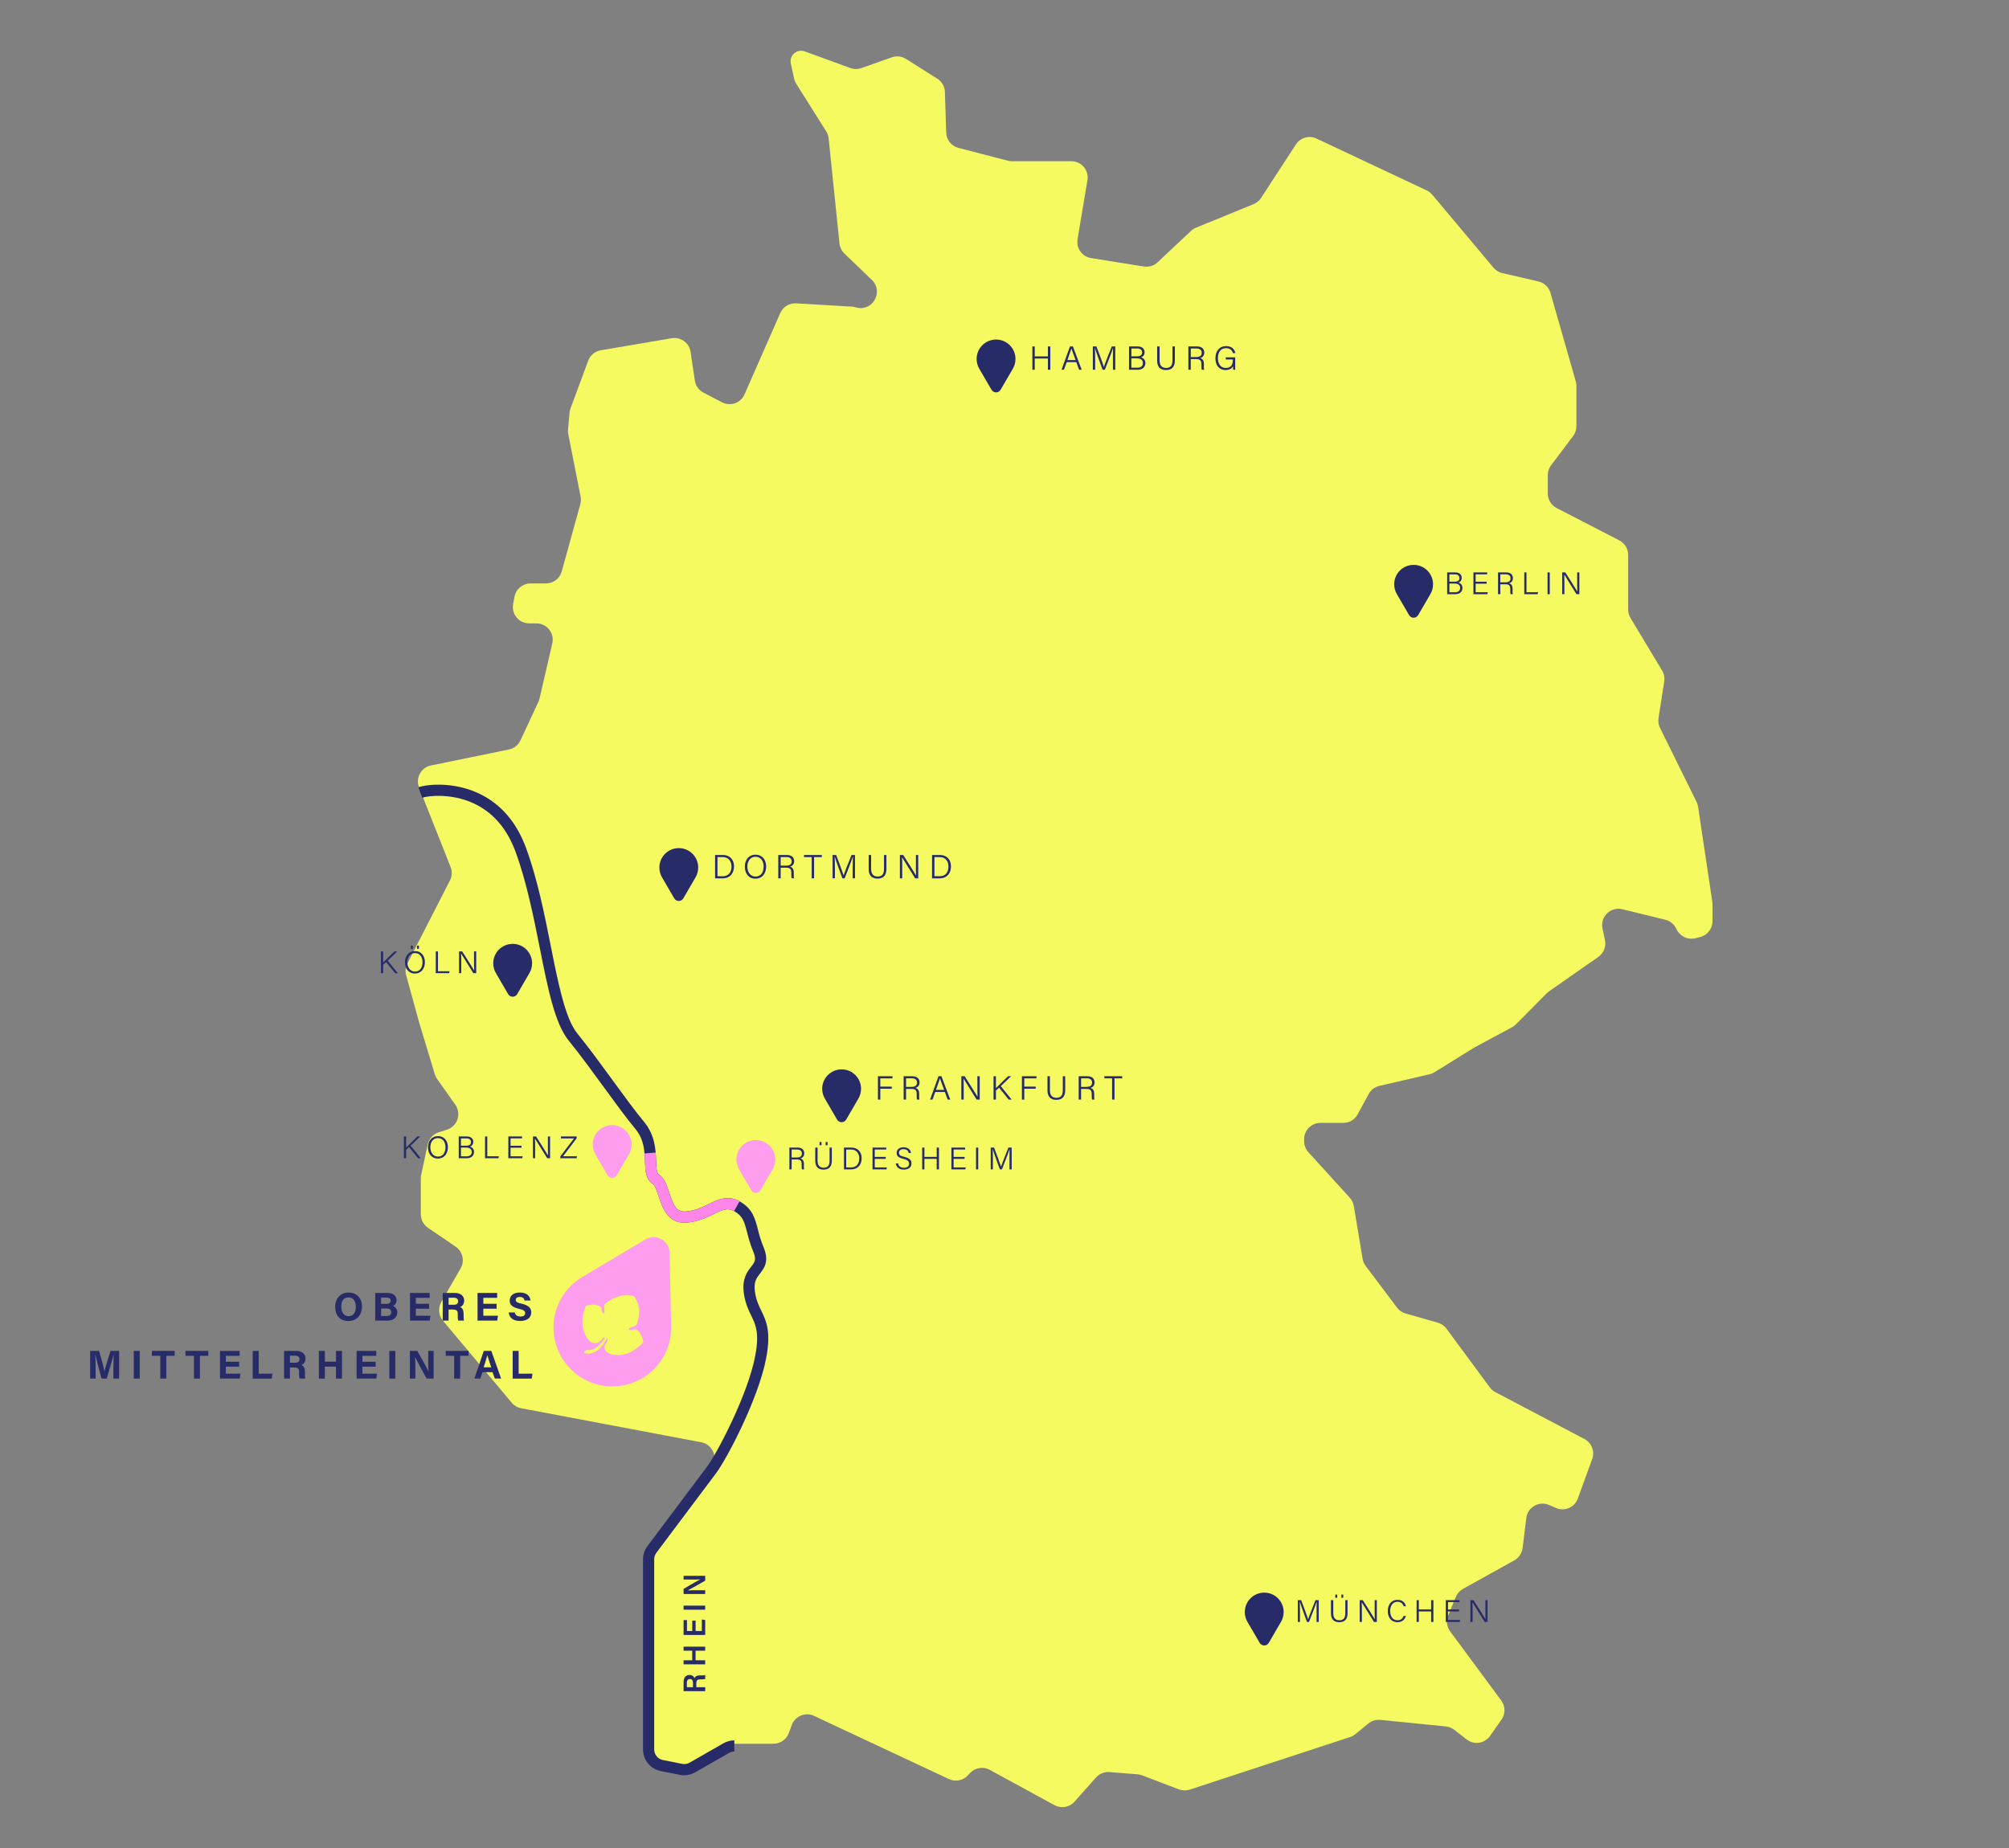 <?xml version="1.0" encoding="UTF-8"?> <svg xmlns="http://www.w3.org/2000/svg" xmlns:xlink="http://www.w3.org/1999/xlink" id="Ebene_1" version="1.1" viewBox="0 0 901 829"><rect x="0" y="0" width="901" height="829" fill="#808080" stroke="none"/><defs><style> .st0 { fill: none; } .st1 { isolation: isolate; } .st2 { fill: #f5fa60; } .st3 { clip-path: url(#clippath-1); } .st4 { fill: #fd86e8; } .st5 { fill: #fe9ded; } .st6 { fill: #272b68; } .st7 { clip-path: url(#clippath); } </style><clipPath id="clippath"><rect class="st0" x="265.82" y="504.68" width="17.43" height="23.7"></rect></clipPath><clipPath id="clippath-1"><rect class="st0" x="330.27" y="511.38" width="17.43" height="23.7"></rect></clipPath></defs><g id="Karte"><path class="st2" d="M198.61,592.36l30.87,36.82c1.09,1.3,2.59,2.18,4.25,2.49l80.77,15.26c5.33,1.01,7.75,7.25,4.5,11.59l-26.65,35.52c-.95,1.27-1.46,2.81-1.46,4.39v85.32c0,3.49,2.46,6.5,5.89,7.18l8.67,1.73c1.74.35,3.54.05,5.08-.83l15.17-8.7c1.11-.64,2.36-.97,3.64-.97h17.54c3.05,0,5.78-1.89,6.85-4.74l1.4-3.71c1.5-3.99,6.09-5.86,9.96-4.05l60.5,28.34c2.89,1.35,6.33.68,8.49-1.67l.92-1c2.28-2.47,5.94-3.08,8.89-1.47l29.02,15.84c2.99,1.63,6.72.99,8.98-1.56l9.64-10.84c1.53-1.72,3.77-2.62,6.06-2.44l12.57,1c.69.06,1.37.21,2.02.46l16.51,6.29c1.57.6,3.29.64,4.89.12l71.92-23.58c.86-.28,1.66-.72,2.36-1.29l5.84-4.79c1.5-1.23,3.44-1.82,5.37-1.62l29.38,2.94c1.37.14,2.68.66,3.77,1.51l5.54,4.32c3.3,2.57,8.08,1.86,10.49-1.56l5.15-7.32c1.81-2.58,1.77-6.03-.1-8.56l-22.94-31.04c-1.52-2.06-1.86-4.77-.88-7.14l3.42-8.29c.63-1.53,1.76-2.8,3.21-3.61l23.04-12.81c2.04-1.14,3.42-3.18,3.71-5.5l1.67-13.51c.6-4.84,5.68-7.76,10.16-5.83l3.16,1.36c3.87,1.66,8.33-.27,9.77-4.22l6.45-17.73c1.25-3.44-.23-7.27-3.47-8.98l-39.98-21.06c-.98-.51-1.82-1.24-2.48-2.13l-19.42-26.3c-.96-1.3-2.32-2.24-3.87-2.69l-14.49-4.15c-1.53-.44-2.88-1.36-3.83-2.64l-14.04-18.67c-.71-.94-1.18-2.03-1.37-3.19l-3.96-23.69c-.23-1.39-.86-2.68-1.8-3.72l-18.58-20.44c-1.23-1.35-1.9-3.1-1.9-4.93v-.88c0-4.04,3.28-7.32,7.32-7.32h10.25c2.69,0,5.16-1.47,6.44-3.83l4.94-9.12c1-1.85,2.74-3.17,4.79-3.65l22.48-5.19c.78-.18,1.53-.49,2.21-.91l17.69-10.97c.13-.08.25-.15.38-.22l16.76-9.03c.64-.34,1.22-.78,1.73-1.29l13.82-13.93c.31-.31.65-.59,1.01-.85l22.13-15.46c2.41-1.68,3.58-4.65,2.97-7.52l-1.11-5.23c-1.12-5.28,3.66-9.91,8.9-8.63l19.29,4.72c2.05.5,3.79,1.87,4.76,3.74l.43.82c1.57,3.03,5.03,4.58,8.34,3.72l2.14-.56c3.23-.84,5.48-3.75,5.48-7.09v-7.58c0-.36-.03-.72-.08-1.08l-6.39-42.68c-.11-.75-.34-1.48-.68-2.16l-16.39-33.21c-.67-1.35-.9-2.87-.67-4.36l2.56-16.46c.26-1.69-.08-3.43-.96-4.9l-14.17-23.56c-.69-1.14-1.05-2.44-1.05-3.77v-24.53c0-2.74-1.53-5.25-3.96-6.51l-28.12-14.52c-2.43-1.26-3.96-3.77-3.96-6.51v-8.26c0-1.59.52-3.14,1.48-4.41l9.87-13.09c.96-1.27,1.48-2.82,1.48-4.41v-18.12c0-.68-.1-1.36-.28-2.01l-11.35-39.7c-.73-2.56-2.8-4.52-5.39-5.12l-16.2-3.74c-1.55-.36-2.94-1.21-3.96-2.43l-27.47-32.74c-.68-.81-1.53-1.47-2.49-1.92l-49.4-23.25c-3.31-1.56-7.26-.44-9.25,2.63l-15.62,23.99c-.81,1.25-1.98,2.22-3.36,2.78l-25.83,10.57c-.83.34-1.59.83-2.24,1.44l-14.97,14.07c-1.65,1.55-3.93,2.25-6.17,1.9l-23.67-3.78c-4.01-.64-6.74-4.43-6.07-8.44l4.43-26.48c.75-4.46-2.69-8.53-7.22-8.53h-26.69c-.62,0-1.24-.08-1.84-.24l-22.11-5.74c-3.14-.82-5.37-3.61-5.48-6.85l-.58-18.22c-.08-2.43-1.35-4.66-3.4-5.95l-14.06-8.89c-1.9-1.2-4.24-1.46-6.36-.71l-13.63,4.83c-1.6.57-3.35.56-4.95-.02l-20.46-7.46c-3.5-1.28-7.03,1.81-6.24,5.45l1.46,6.71c.18.83.5,1.62.96,2.34l13.45,21.37c.6.95.97,2.03,1.09,3.15l4.86,47.11c.18,1.72.96,3.32,2.2,4.52l12.32,11.86c5.55,5.34.15,14.53-7.22,12.28h0c-.55-.17-1.13-.27-1.71-.31l-25.01-1.48c-3.06-.18-5.9,1.56-7.14,4.36l-16.03,36.49c-1.71,3.88-6.34,5.51-10.1,3.54l-8.33-4.36c-2.07-1.09-3.51-3.1-3.85-5.41l-1.9-12.82c-.6-4.06-4.42-6.83-8.47-6.15l-31.81,5.4c-2.58.44-4.73,2.22-5.64,4.67l-7.93,21.39c-.22.6-.37,1.23-.43,1.87l-.7,7.57c-.06.7-.03,1.4.11,2.09l5.54,28.06c.22,1.12.18,2.27-.13,3.37l-8.34,30.19c-.88,3.17-3.76,5.37-7.06,5.37h-6.92c-3.53,0-6.56,2.52-7.2,5.99l-.61,3.28c-.83,4.5,2.62,8.65,7.2,8.65h3.23c4.71,0,8.19,4.38,7.13,8.97l-5.72,24.75c-.11.5-.28.98-.5,1.44l-8.07,17.33c-.98,2.1-2.9,3.62-5.17,4.08l-34.95,7.16c-4.46.91-7.02,5.64-5.34,9.87l14.14,35.68c.78,1.96.67,4.16-.29,6.04l-19.09,37.26c-.84,1.63-1.03,3.51-.54,5.28l5.88,21.38,6.96,23c.23.75.57,1.46,1.03,2.1l8.16,11.56c2.85,4.04.96,9.69-3.75,11.2l-3.7,1.18c-2.5.8-4.38,2.88-4.93,5.44l-2.93,13.71c-.11.5-.16,1.02-.16,1.53v16.09c0,2.42,1.2,4.69,3.2,6.05l12.44,8.48c3.16,2.15,4.13,6.38,2.23,9.69l-8.69,15.15c-1.53,2.66-1.23,5.99.74,8.35h0l-.04-.02Z"></path><path class="st6" d="M306.88,796.31c-.64,0-1.29-.06-1.93-.19l-8.67-1.73c-4.58-.91-7.9-4.96-7.9-9.63v-85.32c0-2.11.7-4.21,1.96-5.9l26.65-35.52c4.84-6.46,18.4-32.56,21.67-49.61,2.02-10.52.27-14.12-1.75-18.3-1.25-2.56-2.66-5.47-3.3-9.95-.94-6.55,1.51-9.7,3.29-12,1.62-2.09,2.43-3.14.92-6.77-1.41-3.37-2.14-6.21-2.79-8.72-1.21-4.68-1.88-7.25-5.8-9.43-2.88-1.6-5.03-.68-9.26,1.38-3.1,1.51-6.96,3.39-11.95,3.78-8.54.68-10.99-6.8-12.61-11.74-.75-2.3-1.61-4.91-2.69-5.63-3.19-2.13-3.33-6-3.47-10.09-.16-4.61-.35-9.83-4.33-14.61-4.02-4.83-8.81-11.4-13.87-18.35-5.28-7.24-10.73-14.73-16.03-21.25-6.19-7.62-9.3-23.27-12.91-41.39-2.78-13.95-5.92-29.76-10.91-43.31-3.84-10.43-10.2-17.74-18.89-21.74-9.95-4.57-20.44-3.37-22.93-2.45l-1.74-4.69c3.66-1.36,15.48-2.6,26.77,2.59,9.94,4.57,17.17,12.83,21.49,24.55,5.13,13.92,8.31,29.93,11.12,44.06,3.33,16.74,6.48,32.55,11.89,39.21,5.38,6.62,10.87,14.16,16.19,21.45,5.02,6.89,9.75,13.39,13.67,18.09,5.08,6.09,5.31,12.77,5.48,17.64.1,2.9.19,5.4,1.25,6.11,2.52,1.68,3.57,4.87,4.67,8.23,1.93,5.89,3.29,8.62,7.48,8.31,4.04-.31,7.14-1.82,10.14-3.29,4.22-2.06,8.59-4.19,13.87-1.25,5.8,3.22,6.92,7.54,8.22,12.55.61,2.35,1.3,5.01,2.57,8.05,2.63,6.32.3,9.33-1.58,11.76-1.57,2.03-2.93,3.78-2.29,8.23.53,3.71,1.65,6.02,2.84,8.47,2.21,4.56,4.5,9.27,2.17,21.42-3.47,18.03-17.39,44.74-22.58,51.66l-26.65,35.52c-.62.83-.96,1.86-.96,2.89v85.32c0,2.29,1.63,4.28,3.88,4.73l8.67,1.73c1.14.23,2.33.03,3.34-.54l15.17-8.7c1.48-.85,3.17-1.3,4.88-1.3v5c-.84,0-1.67.22-2.4.64l-15.17,8.7c-1.5.86-3.18,1.3-4.88,1.3v.03Z"></path><path class="st4" d="M306.99,548.43c-7.71,0-10.02-7.05-11.58-11.78-.75-2.3-1.61-4.91-2.69-5.63-3.19-2.13-3.33-6-3.47-10.09-.04-1.14-.08-2.33-.18-3.54l4.98-.42c.11,1.34.16,2.58.2,3.79.1,2.9.19,5.4,1.25,6.11,2.52,1.68,3.57,4.87,4.67,8.23,1.93,5.89,3.29,8.62,7.48,8.31,4.04-.31,7.14-1.82,10.14-3.29,4.22-2.06,8.59-4.19,13.87-1.25l-2.43,4.37c-2.88-1.6-5.03-.68-9.26,1.38-3.1,1.51-6.96,3.39-11.95,3.78-.36.03-.7.04-1.04.04h0Z"></path></g><g id="Gruppe_416"><path id="Pfad_108" class="st5" d="M251.54,582.71c-7.06,12.74-2.46,28.8,10.29,35.86,12.74,7.06,28.8,2.46,35.86-10.29,2.33-4.2,3.47-8.96,3.29-13.76h0l-.7-32.61c-.08-3.94-3.35-7.06-7.29-6.98-1.23.03-2.44.37-3.5,1l-28.03,16.69h0c-4.17,2.39-7.6,5.88-9.93,10.09"></path><path id="Pfad_109" class="st2" d="M286.01,596.74c-.47-.44-1.14-.59-1.76-.4-1.12.36-1.95.36-2.23-.08-.32-.6,1.28-.84,2.95-1.67.35-.17.61-.47.72-.84.72-2.71,2.43-6.82-1.32-12.28-5.5-1.67-10.17,1.16-12.6,2.99-.52.38-.82.99-.8,1.64.04,1.67.4,3.07-.24,2.99-.56-.04-.96-1-1.08-2.35-.05-.37-.29-.69-.64-.84-1.99-.85-4.23-.9-6.26-.16,0,0-2.99,6.34-.68,12,.55,1.48,1.4,2.83,2.51,3.95,1.49,1.22,3.68,1.01,4.91-.47.06-.07.11-.14.16-.21.27-.45.66-.82,1.12-1.08.18-.1.39-.15.6-.12-1.6,2.83-4.47,6.14-7.82,5.74-.52.04-1.6.2-1.56,1.28v.08c4.63,1.36,8.49-2.87,10.29-6.78.1.1.17.22.2.36.05.87-.27,1.72-.88,2.35-.76,1-.68,2.41.2,3.31,1,.96,2.79,1.83,6.22,1.64,6.1-.36,10.49-5.78,10.49-5.78-.23-1.99-1.11-3.84-2.51-5.27"></path></g><g id="Oberes_Mittelrheintal" class="st1"><g class="st1"><path class="st6" d="M162.34,586.11c0,3.46-2.07,6.43-6.1,6.43s-5.94-2.83-5.94-6.39,2.25-6.37,6.1-6.37c3.64,0,5.94,2.54,5.94,6.34h0ZM153.07,586.09c0,2.43,1.06,4.27,3.26,4.27,2.39,0,3.24-2,3.24-4.21,0-2.36-.97-4.2-3.28-4.2s-3.22,1.73-3.22,4.14Z"></path><path class="st6" d="M168.28,579.96h5.42c3.01,0,4.14,1.55,4.14,3.17,0,1.4-.74,2.3-1.58,2.68.85.32,1.94,1.21,1.94,2.84,0,2.12-1.67,3.71-4.3,3.71h-5.62v-12.41h0ZM173.39,584.85c1.28,0,1.8-.58,1.8-1.46s-.68-1.37-1.71-1.37h-2.58v2.83h2.49ZM170.91,590.29h2.43c1.46,0,2.11-.61,2.11-1.73,0-1.01-.65-1.64-2.12-1.64h-2.41v3.37h0Z"></path><path class="st6" d="M192.44,587.01h-5.94v3.15h6.55l-.32,2.2h-8.84v-12.41h8.8v2.2h-6.19v2.65h5.94v2.21h0Z"></path><path class="st6" d="M201.18,587.39v4.97h-2.63v-12.41h5.46c2.7,0,4.16,1.48,4.16,3.4,0,1.66-.9,2.56-1.8,2.94.61.23,1.55.86,1.55,3.1v.61c0,.83,0,1.78.18,2.36h-2.56c-.22-.54-.25-1.48-.25-2.79v-.18c0-1.35-.34-2-2.34-2h-1.77ZM201.18,585.25h2.25c1.46,0,2.04-.56,2.04-1.58s-.67-1.58-1.98-1.58h-2.3v3.17h0Z"></path><path class="st6" d="M222.71,587.01h-5.94v3.15h6.55l-.32,2.2h-8.84v-12.41h8.8v2.2h-6.19v2.65h5.94v2.21h0Z"></path><path class="st6" d="M230.86,588.72c.29,1.24,1.17,1.8,2.61,1.8s2.05-.58,2.05-1.48c0-1.03-.59-1.46-2.72-1.95-3.38-.79-4.21-2.03-4.21-3.71,0-2.16,1.62-3.62,4.55-3.62,3.29,0,4.61,1.76,4.79,3.58h-2.7c-.14-.77-.56-1.6-2.16-1.6-1.1,0-1.75.45-1.75,1.33s.52,1.22,2.54,1.67c3.6.86,4.39,2.2,4.39,3.96,0,2.25-1.71,3.82-4.99,3.82s-4.83-1.55-5.11-3.82h2.7v.02Z"></path></g><g class="st1"><path class="st6" d="M50.85,613.7c0-2.11.04-4.48.09-5.89h-.09c-.58,2.54-1.82,6.66-3.01,10.55h-2.29c-.92-3.4-2.2-8.1-2.74-10.59h-.09c.11,1.46.16,4.01.16,6.14v4.45h-2.45v-12.41h4c.97,3.24,2.05,7.31,2.43,9.15h.02c.31-1.62,1.66-5.98,2.7-9.15h3.85v12.41h-2.59v-4.66h.01Z"></path><path class="st6" d="M62.67,605.96v12.41h-2.68v-12.41h2.68Z"></path><path class="st6" d="M71.89,608.15h-3.78v-2.2h10.23v2.2h-3.76v10.21h-2.68v-10.21h0Z"></path><path class="st6" d="M86.97,608.15h-3.78v-2.2h10.23v2.2h-3.76v10.21h-2.68v-10.21h0Z"></path><path class="st6" d="M107.22,613.01h-5.94v3.15h6.55l-.32,2.2h-8.84v-12.41h8.8v2.2h-6.19v2.65h5.94v2.21h0Z"></path><path class="st6" d="M113.34,605.96h2.68v10.21h6.19l-.31,2.2h-8.57v-12.41h0Z"></path><path class="st6" d="M130.03,613.39v4.97h-2.63v-12.41h5.46c2.7,0,4.16,1.48,4.16,3.4,0,1.66-.9,2.56-1.8,2.94.61.23,1.55.86,1.55,3.1v.61c0,.83,0,1.78.18,2.36h-2.56c-.22-.54-.25-1.48-.25-2.79v-.18c0-1.35-.34-2-2.34-2h-1.77ZM130.03,611.25h2.25c1.46,0,2.04-.56,2.04-1.58s-.67-1.58-1.98-1.58h-2.3v3.17h0Z"></path><path class="st6" d="M143.01,605.96h2.68v4.83h5v-4.83h2.68v12.41h-2.68v-5.37h-5v5.37h-2.68v-12.41Z"></path><path class="st6" d="M168.48,613.01h-5.94v3.15h6.55l-.32,2.2h-8.84v-12.41h8.8v2.2h-6.19v2.65h5.94v2.21h0Z"></path><path class="st6" d="M177.28,605.96v12.41h-2.68v-12.41h2.68Z"></path><path class="st6" d="M183.83,618.36v-12.41h3.33c1.55,2.77,4.41,7.81,4.99,9.16h.04c-.14-1.3-.14-3.46-.14-5.49v-3.67h2.43v12.41h-3.15c-1.33-2.43-4.5-8.19-5.13-9.63h-.04c.09,1.08.13,3.64.13,5.85v3.78h-2.46Z"></path><path class="st6" d="M203.68,608.15h-3.78v-2.2h10.23v2.2h-3.76v10.21h-2.68v-10.21h-.01Z"></path><path class="st6" d="M216.36,615.5l-.95,2.86h-2.65l4.21-12.41h3.37l4.41,12.41h-2.83l-1.03-2.86h-4.54,0ZM220.32,613.3c-.88-2.63-1.44-4.3-1.75-5.42h-.02c-.31,1.22-.92,3.17-1.62,5.42h3.39Z"></path><path class="st6" d="M229.93,605.96h2.68v10.21h6.19l-.31,2.2h-8.57v-12.41h.01Z"></path></g></g><g id="Gruppe_411"><g class="st7"><g id="Gruppe_222-2"><path id="Pfad_108-2" class="st5" d="M283.25,513.39c0-4.81-3.9-8.72-8.71-8.72s-8.72,3.9-8.72,8.71c0,1.59.43,3.15,1.25,4.51h0l5.43,9.31c.65,1.12,2.1,1.51,3.22.85.35-.21.65-.5.85-.85l5.42-9.31h0c.82-1.36,1.25-2.91,1.25-4.5"></path></g></g></g><g id="Koblenz" class="st1"><g class="st1"><path class="st6" d="M181.14,509.75h.99v4.96c.76-.76,3.42-3.31,5.07-4.96h1.27l-4.3,4.15,4.54,5.63h-1.23l-4.02-4.99-1.33,1.19v3.8h-.99v-9.78h0Z"></path><path class="st6" d="M200.87,514.57c0,2.69-1.47,5.1-4.51,5.1-2.82,0-4.41-2.23-4.41-5.03s1.58-5.03,4.51-5.03c2.72,0,4.41,2.09,4.41,4.96h0ZM193,514.6c0,2.19,1.18,4.19,3.4,4.19,2.41,0,3.4-1.98,3.4-4.19s-1.12-4.1-3.39-4.1-3.42,1.95-3.42,4.1h.01Z"></path><path class="st6" d="M205.75,509.75h3.57c1.95,0,2.94,1.04,2.94,2.42,0,1.15-.69,1.89-1.46,2.13.69.21,1.79.9,1.79,2.38,0,1.91-1.44,2.84-3.21,2.84h-3.64v-9.78h.01ZM209.07,513.9c1.57,0,2.17-.6,2.17-1.65,0-.92-.66-1.62-1.92-1.62h-2.59v3.28h2.34ZM206.73,518.66h2.61c1.26,0,2.23-.62,2.23-1.95,0-1.16-.74-1.96-2.56-1.96h-2.27v3.91h0Z"></path><path class="st6" d="M217.53,509.75h1v8.89h5.18l-.15.88h-6.02v-9.78h0Z"></path><path class="st6" d="M233.9,514.82h-4.93v3.82h5.41l-.14.88h-6.26v-9.78h6.16v.88h-5.17v3.31h4.93v.88h0Z"></path><path class="st6" d="M239.02,519.53v-9.78h1.39c1.47,2.33,4.8,7.51,5.39,8.57h0c-.08-1.34-.07-2.83-.07-4.43v-4.15h.97v9.78h-1.29c-1.39-2.2-4.8-7.68-5.46-8.77h-.03c.07,1.2.07,2.75.07,4.51v4.26h-.98Z"></path><path class="st6" d="M251.28,518.73l6.16-8.1h-5.86v-.88h7.02v.84l-6.09,8.05h6.25l-.15.88h-7.33v-.8h0Z"></path></g></g><g id="Gruppe_413"><g class="st3"><g id="Gruppe_222-3"><path id="Pfad_108-3" class="st5" d="M347.7,520.09c0-4.81-3.9-8.72-8.71-8.72s-8.72,3.9-8.72,8.71c0,1.59.43,3.15,1.25,4.51h0l5.43,9.31c.65,1.12,2.1,1.51,3.22.85.35-.21.65-.5.85-.85l5.42-9.31h0c.82-1.36,1.25-2.91,1.25-4.5"></path></g></g></g><g id="Rüdesheim" class="st1"><g class="st1"><path class="st6" d="M355.04,520.07v4.45h-1.01v-9.78h3.66c1.96,0,3,1.06,3,2.59,0,1.26-.73,2.04-1.75,2.3.91.22,1.6.85,1.6,2.54v.39c0,.67-.06,1.57.13,1.96h-.99c-.18-.42-.15-1.19-.15-2.07v-.22c0-1.51-.43-2.16-2.26-2.16h-2.23ZM355.04,519.2h2.26c1.61,0,2.34-.6,2.34-1.81,0-1.13-.73-1.78-2.16-1.78h-2.44v3.59Z"></path><path class="st6" d="M366.66,514.75v5.91c0,2.47,1.37,3.11,2.7,3.11,1.55,0,2.69-.67,2.69-3.11v-5.91h1.01v5.86c0,3.11-1.68,4.03-3.73,4.03s-3.7-1.01-3.7-3.92v-5.97h1.03ZM367.56,513.68v-1.44h.87v1.44h-.87ZM370.29,513.68v-1.44h.85v1.44h-.85Z"></path><path class="st6" d="M378.51,514.75h3.36c2.7,0,4.57,1.88,4.57,4.79s-1.82,4.99-4.59,4.99h-3.33v-9.78h-.01ZM379.5,523.64h2.23c2.45,0,3.64-1.74,3.64-4.06,0-2.05-1.08-3.95-3.64-3.95h-2.23v8.01Z"></path><path class="st6" d="M397.24,519.82h-4.93v3.82h5.41l-.14.88h-6.26v-9.78h6.16v.88h-5.17v3.31h4.93v.88h0Z"></path><path class="st6" d="M402.77,521.85c.28,1.25,1.11,1.96,2.63,1.96,1.67,0,2.31-.81,2.31-1.82s-.48-1.67-2.55-2.17c-2.17-.55-3.03-1.26-3.03-2.66s1-2.55,3.14-2.55,3.17,1.33,3.29,2.56h-1.02c-.21-.97-.83-1.71-2.31-1.71-1.32,0-2.04.6-2.04,1.62s.6,1.39,2.37,1.82c2.77.69,3.22,1.78,3.22,3,0,1.5-1.11,2.73-3.43,2.73-2.45,0-3.42-1.39-3.61-2.79h1.04-.01Z"></path><path class="st6" d="M413.59,514.75h.99v4.17h5.52v-4.17h1.01v9.78h-1.01v-4.72h-5.52v4.72h-.99v-9.78h0Z"></path><path class="st6" d="M432.61,519.82h-4.93v3.82h5.41l-.14.88h-6.26v-9.78h6.16v.88h-5.17v3.31h4.93v.88h0Z"></path><path class="st6" d="M438.72,514.75v9.78h-.99v-9.78h.99Z"></path><path class="st6" d="M452.73,520.18c0-1.88.01-3.71.06-4.72h-.04c-.41,1.44-2.21,5.98-3.4,9.06h-.92c-.9-2.44-2.76-7.51-3.21-9.08h-.03c.07,1.12.1,3.36.1,5.03v4.05h-.97v-9.78h1.5c1.23,3.21,2.77,7.38,3.12,8.54h.03c.22-.81,2.02-5.42,3.29-8.54h1.46v9.78h-.98v-4.34h0Z"></path></g></g><g id="Rhein" class="st1"><g class="st1"><path class="st6" d="M312.26,756.79h4.01v1.79h-9.69v-4.1c0-2.07,1.13-3.18,2.65-3.18,1.27,0,2,.71,2.28,1.5.18-.59.71-1.3,2.44-1.3h.45c.66,0,1.44,0,1.88-.14v1.74c-.42.17-1.16.18-2.14.18h-.17c-1.16,0-1.69.31-1.69,1.93v1.58h-.02ZM310.79,756.79v-1.88c0-1.26-.48-1.76-1.39-1.76s-1.36.56-1.36,1.69v1.95h2.75Z"></path><path class="st6" d="M306.57,746.54v-1.82h3.88v-4.3h-3.88v-1.81h9.69v1.81h-4.31v4.3h4.31v1.82h-9.69Z"></path><path class="st6" d="M311.97,726.91v4.69h2.8v-5.17l1.5.22v6.72h-9.69v-6.68h1.51v4.9h2.38v-4.69h1.5Z"></path><path class="st6" d="M306.57,720.21h9.69v1.82h-9.69v-1.82Z"></path><path class="st6" d="M316.27,714.99h-9.69v-2.3c2.21-1.27,6.44-3.78,7.49-4.26h0c-1.09.08-2.72.08-4.3.08h-3.19v-1.67h9.69v2.16c-1.96,1.13-6.71,3.84-7.82,4.37h0c.94-.06,2.8-.07,4.55-.07h3.26v1.68h.01Z"></path></g></g><g id="Gruppe_413-2"><g id="Gruppe_222-3-2"><path id="Pfad_108-3-2" class="st6" d="M238.64,432.09c0-4.81-3.9-8.72-8.71-8.72s-8.72,3.9-8.72,8.71c0,1.59.43,3.15,1.25,4.51h0l5.43,9.31c.65,1.12,2.1,1.51,3.22.85.35-.21.65-.5.85-.85l5.42-9.31h0c.82-1.36,1.25-2.91,1.25-4.5"></path></g></g><g id="Rüdesheim-2" class="st1"><g class="st1"><path class="st6" d="M170.83,426.75h1v4.96c.76-.76,3.42-3.31,5.07-4.96h1.28l-4.3,4.15,4.54,5.63h-1.23l-4.02-4.99-1.33,1.19v3.8h-1v-9.78h0Z"></path><path class="st6" d="M190.56,431.57c0,2.69-1.47,5.1-4.51,5.1-2.82,0-4.41-2.23-4.41-5.03s1.58-5.03,4.51-5.03c2.72,0,4.41,2.09,4.41,4.96ZM182.69,431.6c0,2.19,1.18,4.19,3.4,4.19,2.41,0,3.4-1.98,3.4-4.19s-1.12-4.1-3.39-4.1-3.42,1.95-3.42,4.1h.01ZM184.3,425.6v-1.44h.87v1.44h-.87ZM187.03,425.6v-1.44h.85v1.44h-.85Z"></path><path class="st6" d="M195.44,426.75h.99v8.89h5.18l-.15.88h-6.02v-9.78h0Z"></path><path class="st6" d="M205.89,436.53v-9.78h1.39c1.47,2.33,4.8,7.51,5.39,8.57h0c-.08-1.34-.07-2.83-.07-4.43v-4.15h.97v9.78h-1.29c-1.39-2.2-4.8-7.68-5.46-8.77h-.03c.07,1.2.07,2.75.07,4.51v4.26h-.98Z"></path></g></g><g id="Gruppe_413-3"><g id="Gruppe_222-3-3"><path id="Pfad_108-3-3" class="st6" d="M642.7,262.09c0-4.81-3.9-8.72-8.71-8.72s-8.72,3.9-8.72,8.71c0,1.59.43,3.15,1.25,4.51h0l5.43,9.31c.65,1.12,2.1,1.51,3.22.85.35-.21.65-.5.85-.85l5.42-9.31h0c.82-1.36,1.25-2.91,1.25-4.5"></path></g></g><g id="Rüdesheim-3" class="st1"><g class="st1"><path class="st6" d="M649.04,256.75h3.57c1.95,0,2.94,1.04,2.94,2.42,0,1.15-.69,1.89-1.46,2.13.69.21,1.79.9,1.79,2.38,0,1.91-1.44,2.84-3.21,2.84h-3.64v-9.78h.01ZM652.36,260.9c1.57,0,2.17-.6,2.17-1.65,0-.92-.66-1.62-1.92-1.62h-2.59v3.28h2.34ZM650.02,265.66h2.61c1.26,0,2.23-.62,2.23-1.95,0-1.16-.74-1.96-2.56-1.96h-2.27v3.91h0Z"></path><path class="st6" d="M666.73,261.82h-4.93v3.82h5.41l-.14.88h-6.26v-9.78h6.16v.88h-5.17v3.31h4.93v.88h0Z"></path><path class="st6" d="M672.86,262.07v4.45h-1.01v-9.78h3.66c1.96,0,3,1.06,3,2.59,0,1.26-.73,2.04-1.75,2.3.91.22,1.6.85,1.6,2.54v.39c0,.67-.06,1.57.13,1.96h-.99c-.18-.42-.15-1.19-.15-2.07v-.22c0-1.51-.43-2.16-2.26-2.16h-2.23ZM672.86,261.2h2.26c1.61,0,2.34-.6,2.34-1.81,0-1.13-.73-1.78-2.16-1.78h-2.44v3.59h0Z"></path><path class="st6" d="M683.6,256.75h1v8.89h5.18l-.15.88h-6.02v-9.78h0Z"></path><path class="st6" d="M695.04,256.75v9.78h-.99v-9.78h.99Z"></path><path class="st6" d="M700.62,266.53v-9.78h1.39c1.47,2.33,4.8,7.51,5.39,8.57h.01c-.08-1.34-.07-2.83-.07-4.43v-4.15h.97v9.78h-1.29c-1.39-2.2-4.8-7.68-5.46-8.77h-.03c.07,1.2.07,2.75.07,4.51v4.26h-.98Z"></path></g></g><g id="Gruppe_413-4"><g id="Gruppe_222-3-4"><path id="Pfad_108-3-4" class="st6" d="M575.7,723.09c0-4.81-3.9-8.72-8.71-8.72s-8.72,3.9-8.72,8.71c0,1.59.43,3.15,1.25,4.51h0l5.43,9.31c.65,1.12,2.1,1.51,3.22.85.35-.21.65-.5.85-.85l5.42-9.31h0c.82-1.36,1.25-2.91,1.25-4.5"></path></g></g><g id="Rüdesheim-4" class="st1"><g class="st1"><path class="st6" d="M590.45,723.18c0-1.88.01-3.71.06-4.72h-.04c-.41,1.44-2.21,5.98-3.4,9.06h-.92c-.9-2.44-2.76-7.51-3.21-9.08h-.03c.07,1.12.1,3.36.1,5.03v4.05h-.97v-9.78h1.5c1.23,3.21,2.77,7.38,3.12,8.54h.03c.22-.81,2.02-5.42,3.29-8.54h1.46v9.78h-.98v-4.34h-.01Z"></path><path class="st6" d="M597.95,717.75v5.91c0,2.47,1.37,3.11,2.7,3.11,1.55,0,2.69-.67,2.69-3.11v-5.91h1.01v5.86c0,3.11-1.68,4.03-3.73,4.03s-3.7-1.01-3.7-3.92v-5.97h1.03ZM598.85,716.68v-1.44h.87v1.44h-.87ZM601.58,716.68v-1.44h.85v1.44h-.85Z"></path><path class="st6" d="M609.8,727.53v-9.78h1.39c1.47,2.33,4.8,7.51,5.39,8.57h.01c-.08-1.34-.07-2.83-.07-4.43v-4.15h.97v9.78h-1.29c-1.39-2.2-4.8-7.68-5.46-8.77h-.03c.07,1.2.07,2.75.07,4.51v4.26h-.98Z"></path><path class="st6" d="M630.51,724.84c-.46,1.61-1.64,2.8-3.78,2.8-2.86,0-4.33-2.23-4.33-4.99s1.46-5.04,4.36-5.04c2.2,0,3.45,1.23,3.75,2.87h-.99c-.41-1.18-1.18-2-2.8-2-2.31,0-3.26,2.1-3.26,4.16s.92,4.13,3.32,4.13c1.56,0,2.3-.84,2.73-1.93h1.01,0Z"></path><path class="st6" d="M635.32,717.75h1v4.17h5.52v-4.17h1.01v9.78h-1.01v-4.72h-5.52v4.72h-1v-9.78Z"></path><path class="st6" d="M654.33,722.82h-4.93v3.82h5.41l-.14.88h-6.26v-9.78h6.16v.88h-5.17v3.31h4.93v.88h0Z"></path><path class="st6" d="M659.45,727.53v-9.78h1.39c1.47,2.33,4.8,7.51,5.39,8.57h.01c-.08-1.34-.07-2.83-.07-4.43v-4.15h.97v9.78h-1.29c-1.39-2.2-4.8-7.68-5.46-8.77h-.03c.07,1.2.07,2.75.07,4.51v4.26h-.98Z"></path></g></g><g id="Gruppe_413-31" data-name="Gruppe_413-3"><g id="Gruppe_222-3-31" data-name="Gruppe_222-3-3"><path id="Pfad_108-3-31" data-name="Pfad_108-3-3" class="st6" d="M455.43,161.02c0-4.81-3.9-8.72-8.71-8.72s-8.72,3.9-8.72,8.71c0,1.59.43,3.15,1.25,4.51h0l5.43,9.31c.65,1.12,2.1,1.51,3.22.85.35-.21.65-.5.85-.85l5.42-9.31h0c.82-1.36,1.25-2.91,1.25-4.5"></path></g></g><g><path class="st6" d="M463,155.39h1.06v4.47h5.91v-4.47h1.08v10.47h-1.08v-5.05h-5.91v5.05h-1.06v-10.47Z"></path><path class="st6" d="M478.41,162.45l-1.25,3.4h-1.08l3.79-10.47h1.31l3.94,10.47h-1.15l-1.26-3.4h-4.3ZM482.4,161.51c-1.09-2.96-1.67-4.42-1.88-5.17h-.01c-.26.84-.92,2.65-1.79,5.17h3.67Z"></path><path class="st6" d="M499.12,161.21c0-2.01.01-3.97.06-5.05h-.04c-.43,1.54-2.37,6.4-3.64,9.7h-.99c-.96-2.61-2.96-8.04-3.43-9.72h-.03c.08,1.2.11,3.6.11,5.38v4.33h-1.04v-10.47h1.6c1.32,3.44,2.97,7.9,3.34,9.15h.03c.24-.87,2.16-5.8,3.53-9.15h1.56v10.47h-1.05v-4.65Z"></path><path class="st6" d="M506.35,155.39h3.83c2.08,0,3.15,1.11,3.15,2.6,0,1.23-.74,2.02-1.56,2.28.73.23,1.92.96,1.92,2.55,0,2.04-1.54,3.04-3.44,3.04h-3.9v-10.47ZM509.91,159.83c1.68,0,2.33-.65,2.33-1.77,0-.99-.71-1.74-2.05-1.74h-2.78v3.51h2.5ZM507.4,164.93h2.79c1.35,0,2.38-.66,2.38-2.08,0-1.25-.79-2.1-2.75-2.1h-2.43v4.18Z"></path><path class="st6" d="M520.06,155.39v6.33c0,2.64,1.47,3.33,2.89,3.33,1.67,0,2.88-.72,2.88-3.33v-6.33h1.08v6.27c0,3.33-1.8,4.32-3.99,4.32s-3.96-1.08-3.96-4.2v-6.39h1.09Z"></path><path class="st6" d="M534.04,161.09v4.77h-1.08v-10.47h3.92c2.1,0,3.21,1.14,3.21,2.77,0,1.35-.78,2.19-1.88,2.46.97.24,1.71.92,1.71,2.71v.42c0,.72-.06,1.68.13,2.1h-1.07c-.19-.45-.17-1.27-.17-2.22v-.24c0-1.62-.46-2.31-2.41-2.31h-2.37ZM534.04,160.16h2.42c1.72,0,2.5-.65,2.5-1.94,0-1.21-.78-1.9-2.31-1.9h-2.61v3.84Z"></path><path class="st6" d="M553.95,165.86h-.86c-.06-.15-.09-.66-.1-1.56-.42.73-1.28,1.69-3.33,1.69-3.01,0-4.57-2.29-4.57-5.28s1.66-5.47,4.78-5.47c2.34,0,3.84,1.25,4.16,3.15h-1.07c-.41-1.35-1.35-2.22-3.12-2.22-2.53,0-3.63,1.99-3.63,4.5,0,2.28,1.07,4.38,3.54,4.38s3.17-1.63,3.17-3.7v-.12h-3.19v-.94h4.23v5.58Z"></path></g><g id="Gruppe_413-32" data-name="Gruppe_413-3"><g id="Gruppe_222-3-32" data-name="Gruppe_222-3-3"><path id="Pfad_108-3-32" data-name="Pfad_108-3-3" class="st6" d="M386.17,488.38c0-4.81-3.9-8.72-8.71-8.72s-8.72,3.9-8.72,8.71c0,1.59.43,3.15,1.25,4.51h0l5.43,9.31c.65,1.12,2.1,1.51,3.22.85.35-.21.65-.5.85-.85l5.42-9.31h0c.82-1.36,1.25-2.91,1.25-4.5"></path></g></g><g><path class="st6" d="M393.74,482.75h6.52v.95h-5.46v3.7h5.12v.95h-5.12v4.88h-1.06v-10.47Z"></path><path class="st6" d="M406.35,488.45v4.77h-1.08v-10.47h3.92c2.1,0,3.21,1.14,3.21,2.77,0,1.35-.78,2.19-1.88,2.46.98.24,1.71.92,1.71,2.71v.42c0,.72-.06,1.68.13,2.1h-1.06c-.2-.45-.17-1.28-.17-2.22v-.24c0-1.62-.46-2.31-2.42-2.31h-2.37ZM406.35,487.52h2.42c1.72,0,2.5-.64,2.5-1.93,0-1.21-.78-1.91-2.31-1.91h-2.61v3.84Z"></path><path class="st6" d="M419.45,489.81l-1.25,3.41h-1.08l3.79-10.47h1.31l3.94,10.47h-1.15l-1.26-3.41h-4.3ZM423.44,488.87c-1.09-2.96-1.67-4.42-1.88-5.17h-.01c-.26.84-.92,2.65-1.79,5.17h3.67Z"></path><path class="st6" d="M431.15,493.22v-10.47h1.48c1.58,2.49,5.15,8.04,5.78,9.18h.01c-.09-1.44-.08-3.03-.08-4.74v-4.44h1.04v10.47h-1.38c-1.48-2.36-5.14-8.22-5.85-9.39h-.03c.08,1.29.08,2.94.08,4.83v4.56h-1.05Z"></path><path class="st6" d="M445.58,482.75h1.07v5.31c.81-.81,3.66-3.54,5.43-5.31h1.37l-4.61,4.44,4.86,6.03h-1.32l-4.3-5.34-1.42,1.27v4.07h-1.07v-10.47Z"></path><path class="st6" d="M458.31,482.75h6.52v.95h-5.46v3.7h5.12v.95h-5.12v4.88h-1.06v-10.47Z"></path><path class="st6" d="M470.87,482.75v6.33c0,2.64,1.47,3.33,2.9,3.33,1.67,0,2.88-.72,2.88-3.33v-6.33h1.08v6.27c0,3.33-1.8,4.32-3.99,4.32s-3.96-1.08-3.96-4.2v-6.39h1.09Z"></path><path class="st6" d="M484.85,488.45v4.77h-1.08v-10.47h3.92c2.1,0,3.21,1.14,3.21,2.77,0,1.35-.78,2.19-1.88,2.46.97.24,1.71.92,1.71,2.71v.42c0,.72-.06,1.68.13,2.1h-1.07c-.19-.45-.17-1.28-.17-2.22v-.24c0-1.62-.46-2.31-2.41-2.31h-2.37ZM484.85,487.52h2.42c1.72,0,2.5-.64,2.5-1.93,0-1.21-.78-1.91-2.31-1.91h-2.61v3.84Z"></path><path class="st6" d="M498.75,483.69h-3.45v-.95h8v.95h-3.46v9.52h-1.08v-9.52Z"></path></g><g id="Gruppe_413-33" data-name="Gruppe_413-3"><g id="Gruppe_222-3-33" data-name="Gruppe_222-3-3"><path id="Pfad_108-3-33" data-name="Pfad_108-3-3" class="st6" d="M313.14,389.14c0-4.81-3.9-8.72-8.71-8.72s-8.72,3.9-8.72,8.71c0,1.59.43,3.15,1.25,4.51h0l5.43,9.31c.65,1.12,2.1,1.51,3.22.85.35-.21.65-.5.85-.85l5.42-9.31h0c.82-1.36,1.25-2.91,1.25-4.5"></path></g></g><g><path class="st6" d="M320.71,383.51h3.6c2.9,0,4.89,2.01,4.89,5.13s-1.95,5.34-4.92,5.34h-3.57v-10.47ZM321.77,393.04h2.39c2.62,0,3.9-1.86,3.9-4.35,0-2.19-1.15-4.23-3.9-4.23h-2.39v8.58Z"></path><path class="st6" d="M343.6,388.67c0,2.88-1.57,5.46-4.83,5.46-3.02,0-4.72-2.38-4.72-5.38s1.69-5.38,4.83-5.38c2.91,0,4.72,2.23,4.72,5.31ZM335.17,388.7c0,2.34,1.26,4.48,3.65,4.48,2.58,0,3.65-2.11,3.65-4.48s-1.2-4.4-3.63-4.4-3.66,2.08-3.66,4.4Z"></path><path class="st6" d="M350.12,389.21v4.77h-1.08v-10.47h3.92c2.1,0,3.21,1.14,3.21,2.77,0,1.35-.78,2.19-1.88,2.46.98.24,1.71.92,1.71,2.71v.42c0,.72-.06,1.68.13,2.1h-1.06c-.19-.45-.17-1.27-.17-2.22v-.24c0-1.62-.46-2.31-2.41-2.31h-2.37ZM350.12,388.28h2.42c1.72,0,2.5-.65,2.5-1.94,0-1.21-.78-1.9-2.31-1.9h-2.61v3.84Z"></path><path class="st6" d="M364.03,384.46h-3.45v-.95h7.99v.95h-3.46v9.52h-1.08v-9.52Z"></path><path class="st6" d="M382.43,389.33c0-2.01.02-3.97.06-5.05h-.04c-.44,1.54-2.37,6.4-3.65,9.7h-.99c-.96-2.61-2.96-8.04-3.44-9.72h-.03c.07,1.2.1,3.6.1,5.38v4.33h-1.04v-10.47h1.6c1.32,3.44,2.97,7.9,3.34,9.15h.03c.24-.87,2.16-5.8,3.52-9.15h1.56v10.47h-1.05v-4.65Z"></path><path class="st6" d="M390.68,383.51v6.33c0,2.64,1.47,3.33,2.9,3.33,1.67,0,2.88-.72,2.88-3.33v-6.33h1.08v6.27c0,3.33-1.8,4.32-3.99,4.32s-3.96-1.08-3.96-4.2v-6.39h1.09Z"></path><path class="st6" d="M403.58,393.98v-10.47h1.48c1.58,2.49,5.15,8.04,5.77,9.18h.02c-.09-1.44-.08-3.03-.08-4.74v-4.44h1.04v10.47h-1.38c-1.48-2.35-5.15-8.22-5.85-9.39h-.03c.08,1.29.08,2.94.08,4.83v4.56h-1.05Z"></path><path class="st6" d="M418.01,383.51h3.6c2.9,0,4.89,2.01,4.89,5.13s-1.95,5.34-4.92,5.34h-3.57v-10.47ZM419.08,393.04h2.39c2.62,0,3.9-1.86,3.9-4.35,0-2.19-1.15-4.23-3.9-4.23h-2.39v8.58Z"></path></g></svg> 
